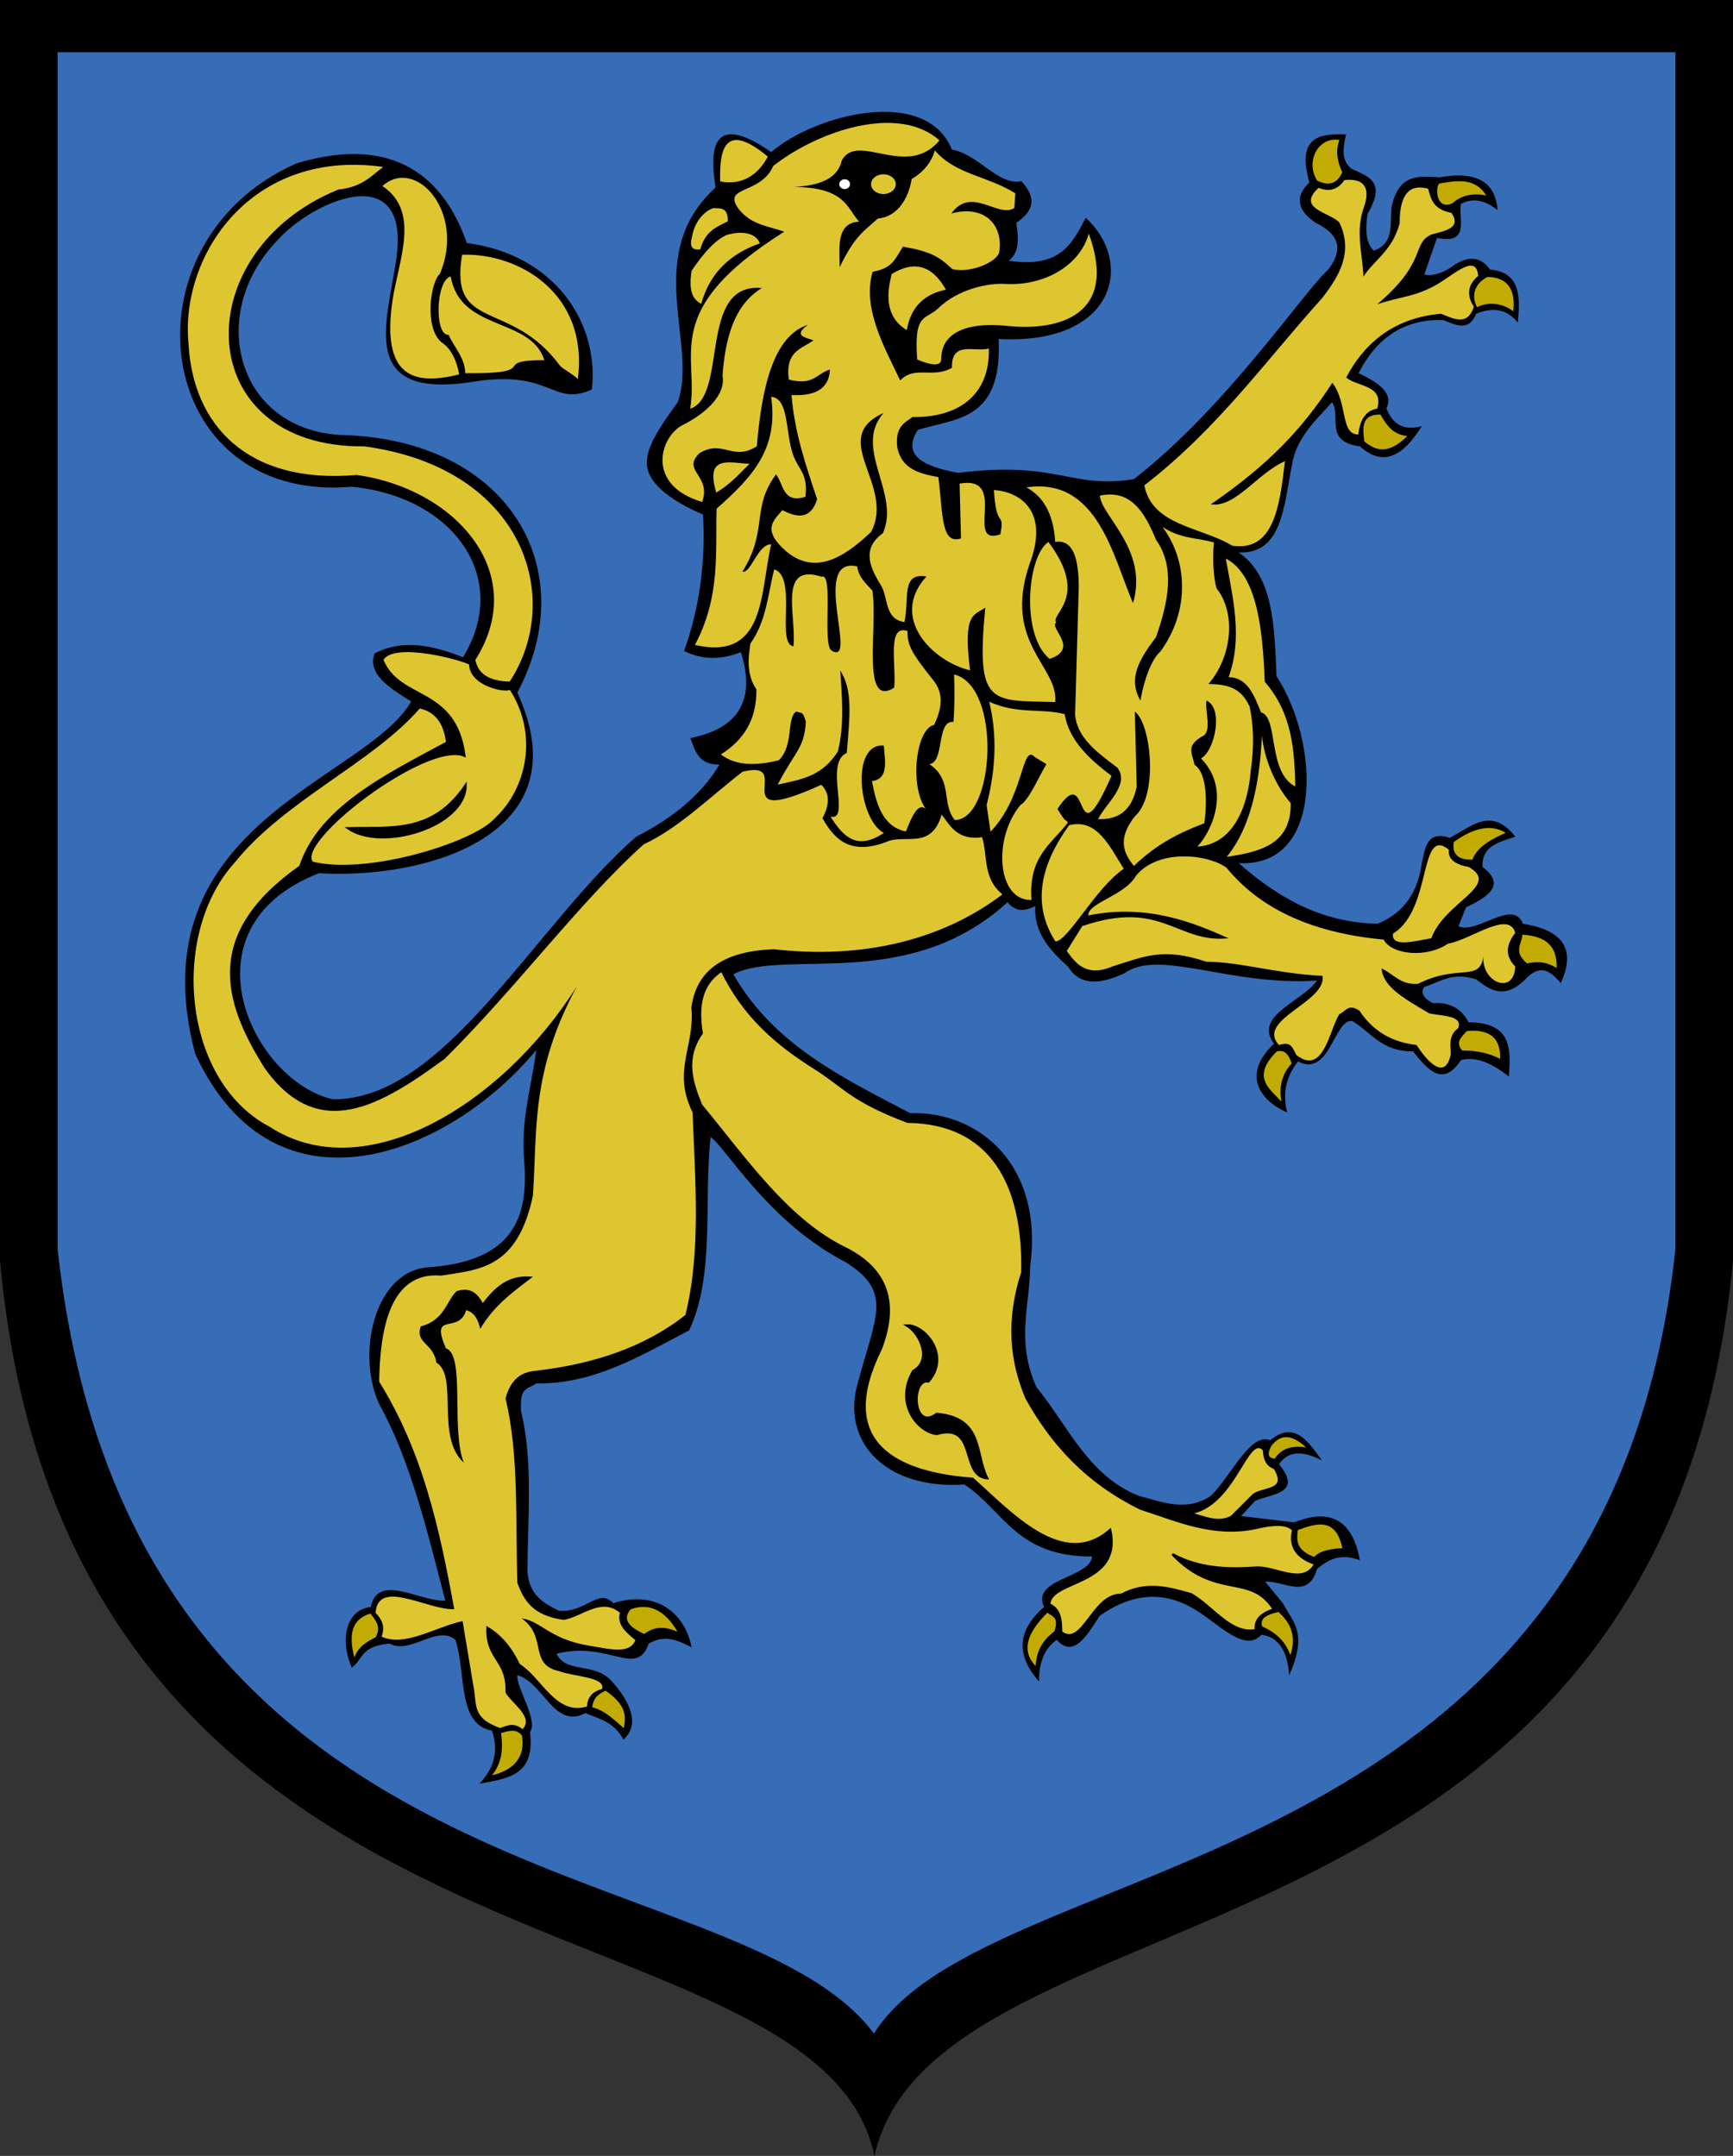 <?xml version="1.0" encoding="UTF-8" standalone="no"?>
<!-- Created with Inkscape (http://www.inkscape.org/) -->
<svg
   xmlns:dc="http://purl.org/dc/elements/1.1/"
   xmlns:cc="http://web.resource.org/cc/"
   xmlns:rdf="http://www.w3.org/1999/02/22-rdf-syntax-ns#"
   xmlns:svg="http://www.w3.org/2000/svg"
   xmlns="http://www.w3.org/2000/svg"
   xmlns:xlink="http://www.w3.org/1999/xlink"
   xmlns:sodipodi="http://sodipodi.sourceforge.net/DTD/sodipodi-0.dtd"
   xmlns:inkscape="http://www.inkscape.org/namespaces/inkscape"
   id="svg2"
   sodipodi:version="0.32"
   inkscape:version="0.45.1"
   width="732.081"
   height="910.972"
   version="1.0"
   sodipodi:docbase="E:\WIKIPEDIA\Poczekalnia"
   sodipodi:docname="POL_gmina_Krynki_COA.svg"
   inkscape:output_extension="org.inkscape.output.svg.inkscape">
  <rect width="100%" height="100%" fill="#333333" stroke="none"/>
  <defs
     id="defs5">
    <linearGradient
       y2="252.627"
       x2="-328.686"
       y1="242.239"
       x1="-323.648"
       gradientTransform="matrix(0.194,0.981,0.981,-0.194,-461.802,566.45)"
       gradientUnits="userSpaceOnUse"
       id="linearGradient2813"
       xlink:href="#linearGradient2531"
       inkscape:collect="always" />
    <linearGradient
       y2="250.282"
       x2="-328.699"
       y1="241.786"
       x1="-324.098"
       gradientUnits="userSpaceOnUse"
       id="linearGradient2811"
       xlink:href="#linearGradient2531"
       inkscape:collect="always" />
    <linearGradient
       y2="294.535"
       x2="-576.935"
       y1="302.674"
       x1="-566.934"
       gradientTransform="matrix(-0.764,-0.645,0.645,-0.764,-884.708,109.284)"
       gradientUnits="userSpaceOnUse"
       id="linearGradient2809"
       xlink:href="#linearGradient2486"
       inkscape:collect="always" />
    <radialGradient
       r="29.072"
       fy="210.226"
       fx="-706.762"
       cy="210.226"
       cx="-706.762"
       gradientTransform="matrix(1.694,1.49278e-3,-0.175,2.846,529.307,-387.161)"
       gradientUnits="userSpaceOnUse"
       id="radialGradient2807"
       xlink:href="#linearGradient2486"
       inkscape:collect="always" />
    <linearGradient
       y2="252.627"
       x2="-328.686"
       y1="242.239"
       x1="-323.648"
       gradientTransform="matrix(0.194,0.981,0.981,-0.194,-461.802,566.45)"
       gradientUnits="userSpaceOnUse"
       id="linearGradient2805"
       xlink:href="#linearGradient2531"
       inkscape:collect="always" />
    <linearGradient
       y2="250.282"
       x2="-328.699"
       y1="241.786"
       x1="-324.098"
       gradientUnits="userSpaceOnUse"
       id="linearGradient2803"
       xlink:href="#linearGradient2531"
       inkscape:collect="always" />
    <linearGradient
       y2="294.535"
       x2="-576.935"
       y1="302.674"
       x1="-566.934"
       gradientTransform="matrix(-0.764,-0.645,0.645,-0.764,-884.708,109.284)"
       gradientUnits="userSpaceOnUse"
       id="linearGradient2801"
       xlink:href="#linearGradient2486"
       inkscape:collect="always" />
    <radialGradient
       r="29.072"
       fy="210.226"
       fx="-706.762"
       cy="210.226"
       cx="-706.762"
       gradientTransform="matrix(1.694,1.49278e-3,-0.175,2.846,529.307,-387.161)"
       gradientUnits="userSpaceOnUse"
       id="radialGradient2799"
       xlink:href="#linearGradient2486"
       inkscape:collect="always" />
    <linearGradient
       y2="252.627"
       x2="-328.686"
       y1="242.239"
       x1="-323.648"
       gradientTransform="matrix(0.194,0.981,0.981,-0.194,-461.802,566.45)"
       gradientUnits="userSpaceOnUse"
       id="linearGradient2797"
       xlink:href="#linearGradient2531"
       inkscape:collect="always" />
    <linearGradient
       y2="250.282"
       x2="-328.699"
       y1="241.786"
       x1="-324.098"
       gradientUnits="userSpaceOnUse"
       id="linearGradient2795"
       xlink:href="#linearGradient2531"
       inkscape:collect="always" />
    <linearGradient
       y2="294.535"
       x2="-576.935"
       y1="302.674"
       x1="-566.934"
       gradientTransform="matrix(-0.764,-0.645,0.645,-0.764,-884.708,109.284)"
       gradientUnits="userSpaceOnUse"
       id="linearGradient2793"
       xlink:href="#linearGradient2486"
       inkscape:collect="always" />
    <radialGradient
       r="29.072"
       fy="210.226"
       fx="-706.762"
       cy="210.226"
       cx="-706.762"
       gradientTransform="matrix(1.694,1.49278e-3,-0.175,2.846,529.307,-387.161)"
       gradientUnits="userSpaceOnUse"
       id="radialGradient2791"
       xlink:href="#linearGradient2486"
       inkscape:collect="always" />
    <linearGradient
       y2="252.627"
       x2="-328.686"
       y1="242.239"
       x1="-323.648"
       gradientTransform="matrix(0.194,0.981,0.981,-0.194,-461.802,566.45)"
       gradientUnits="userSpaceOnUse"
       id="linearGradient2715"
       xlink:href="#linearGradient2531"
       inkscape:collect="always" />
    <linearGradient
       y2="250.282"
       x2="-328.699"
       y1="241.786"
       x1="-324.098"
       gradientUnits="userSpaceOnUse"
       id="linearGradient2713"
       xlink:href="#linearGradient2531"
       inkscape:collect="always" />
    <linearGradient
       y2="294.535"
       x2="-576.935"
       y1="302.674"
       x1="-566.934"
       gradientTransform="matrix(-0.764,-0.645,0.645,-0.764,-884.708,109.284)"
       gradientUnits="userSpaceOnUse"
       id="linearGradient2711"
       xlink:href="#linearGradient2486"
       inkscape:collect="always" />
    <radialGradient
       r="29.072"
       fy="210.226"
       fx="-706.762"
       cy="210.226"
       cx="-706.762"
       gradientTransform="matrix(1.694,1.49278e-3,-0.175,2.846,529.307,-387.161)"
       gradientUnits="userSpaceOnUse"
       id="radialGradient2709"
       xlink:href="#linearGradient2486"
       inkscape:collect="always" />
    <linearGradient
       y2="252.627"
       x2="-328.686"
       y1="242.239"
       x1="-323.648"
       gradientTransform="matrix(0.194,0.981,0.981,-0.194,-461.802,566.45)"
       gradientUnits="userSpaceOnUse"
       id="linearGradient2659"
       xlink:href="#linearGradient2531"
       inkscape:collect="always" />
    <linearGradient
       y2="250.282"
       x2="-328.699"
       y1="241.786"
       x1="-324.098"
       gradientUnits="userSpaceOnUse"
       id="linearGradient2657"
       xlink:href="#linearGradient2531"
       inkscape:collect="always" />
    <linearGradient
       y2="294.535"
       x2="-576.935"
       y1="302.674"
       x1="-566.934"
       gradientTransform="matrix(-0.764,-0.645,0.645,-0.764,-884.708,109.284)"
       gradientUnits="userSpaceOnUse"
       id="linearGradient2655"
       xlink:href="#linearGradient2486"
       inkscape:collect="always" />
    <radialGradient
       r="29.072"
       fy="210.226"
       fx="-706.762"
       cy="210.226"
       cx="-706.762"
       gradientTransform="matrix(1.694,1.49278e-3,-0.175,2.846,529.307,-387.161)"
       gradientUnits="userSpaceOnUse"
       id="radialGradient2653"
       xlink:href="#linearGradient2486"
       inkscape:collect="always" />
    <radialGradient
       gradientUnits="userSpaceOnUse"
       gradientTransform="matrix(1.694,1.49278e-3,-0.175,2.846,529.307,-387.161)"
       r="29.072"
       fy="210.226"
       fx="-706.762"
       cy="210.226"
       cx="-706.762"
       id="radialGradient2601"
       xlink:href="#linearGradient2486"
       inkscape:collect="always" />
    <linearGradient
       y2="252.627"
       x2="-328.686"
       y1="242.239"
       x1="-323.648"
       gradientTransform="matrix(0.194,0.981,0.981,-0.194,-461.802,566.45)"
       gradientUnits="userSpaceOnUse"
       id="linearGradient2566"
       xlink:href="#linearGradient2531"
       inkscape:collect="always" />
    <linearGradient
       y2="250.282"
       x2="-328.699"
       y1="241.786"
       x1="-324.098"
       gradientUnits="userSpaceOnUse"
       id="linearGradient2564"
       xlink:href="#linearGradient2531"
       inkscape:collect="always" />
    <linearGradient
       y2="294.535"
       x2="-576.935"
       y1="302.674"
       x1="-566.934"
       gradientTransform="matrix(-0.764,-0.645,0.645,-0.764,-884.708,109.284)"
       gradientUnits="userSpaceOnUse"
       id="linearGradient2562"
       xlink:href="#linearGradient2486"
       inkscape:collect="always" />
    <linearGradient
       id="linearGradient2486">
      <stop
         id="stop2488"
         offset="0"
         style="stop-color:#faff00;stop-opacity:1;" />
      <stop
         style="stop-color:#7d7323;stop-opacity:0.992;"
         offset="0.846"
         id="stop2603" />
      <stop
         style="stop-color:#000000;stop-opacity:0.984;"
         offset="1"
         id="stop2494" />
    </linearGradient>
    <linearGradient
       id="linearGradient2531">
      <stop
         id="stop2533"
         offset="0"
         style="stop-color:#fae646;stop-opacity:1;" />
      <stop
         style="stop-color:#643228;stop-opacity:1;"
         offset="0.885"
         id="stop2539" />
      <stop
         id="stop2535"
         offset="1"
         style="stop-color:#fae646;stop-opacity:1;" />
    </linearGradient>
    <radialGradient
       inkscape:collect="always"
       xlink:href="#linearGradient2486"
       id="radialGradient2981"
       gradientUnits="userSpaceOnUse"
       gradientTransform="matrix(1.694,1.49278e-3,-0.175,2.846,529.307,-387.161)"
       cx="-706.762"
       cy="210.226"
       fx="-706.762"
       fy="210.226"
       r="29.072" />
    <linearGradient
       inkscape:collect="always"
       xlink:href="#linearGradient2486"
       id="linearGradient2983"
       gradientUnits="userSpaceOnUse"
       gradientTransform="matrix(-0.764,-0.645,0.645,-0.764,-884.708,109.284)"
       x1="-566.934"
       y1="302.674"
       x2="-576.935"
       y2="294.535" />
    <linearGradient
       inkscape:collect="always"
       xlink:href="#linearGradient2531"
       id="linearGradient2985"
       gradientUnits="userSpaceOnUse"
       x1="-324.098"
       y1="241.786"
       x2="-328.699"
       y2="250.282" />
    <linearGradient
       inkscape:collect="always"
       xlink:href="#linearGradient2531"
       id="linearGradient2987"
       gradientUnits="userSpaceOnUse"
       gradientTransform="matrix(0.194,0.981,0.981,-0.194,-461.802,566.45)"
       x1="-323.648"
       y1="242.239"
       x2="-328.686"
       y2="252.627" />
    <radialGradient
       inkscape:collect="always"
       xlink:href="#linearGradient2486"
       id="radialGradient3018"
       gradientUnits="userSpaceOnUse"
       gradientTransform="matrix(1.694,1.49278e-3,-0.175,2.846,529.307,-387.161)"
       cx="-706.762"
       cy="210.226"
       fx="-706.762"
       fy="210.226"
       r="29.072" />
    <linearGradient
       inkscape:collect="always"
       xlink:href="#linearGradient2486"
       id="linearGradient3020"
       gradientUnits="userSpaceOnUse"
       gradientTransform="matrix(-0.764,-0.645,0.645,-0.764,-884.708,109.284)"
       x1="-566.934"
       y1="302.674"
       x2="-576.935"
       y2="294.535" />
    <linearGradient
       inkscape:collect="always"
       xlink:href="#linearGradient2531"
       id="linearGradient3022"
       gradientUnits="userSpaceOnUse"
       x1="-324.098"
       y1="241.786"
       x2="-328.699"
       y2="250.282" />
    <linearGradient
       inkscape:collect="always"
       xlink:href="#linearGradient2531"
       id="linearGradient3024"
       gradientUnits="userSpaceOnUse"
       gradientTransform="matrix(0.194,0.981,0.981,-0.194,-461.802,566.45)"
       x1="-323.648"
       y1="242.239"
       x2="-328.686"
       y2="252.627" />
    <radialGradient
       inkscape:collect="always"
       xlink:href="#linearGradient2486"
       id="radialGradient3055"
       gradientUnits="userSpaceOnUse"
       gradientTransform="matrix(1.694,1.49278e-3,-0.175,2.846,529.307,-387.161)"
       cx="-706.762"
       cy="210.226"
       fx="-706.762"
       fy="210.226"
       r="29.072" />
    <linearGradient
       inkscape:collect="always"
       xlink:href="#linearGradient2486"
       id="linearGradient3057"
       gradientUnits="userSpaceOnUse"
       gradientTransform="matrix(-0.764,-0.645,0.645,-0.764,-884.708,109.284)"
       x1="-566.934"
       y1="302.674"
       x2="-576.935"
       y2="294.535" />
    <linearGradient
       inkscape:collect="always"
       xlink:href="#linearGradient2531"
       id="linearGradient3059"
       gradientUnits="userSpaceOnUse"
       x1="-324.098"
       y1="241.786"
       x2="-328.699"
       y2="250.282" />
    <linearGradient
       inkscape:collect="always"
       xlink:href="#linearGradient2531"
       id="linearGradient3061"
       gradientUnits="userSpaceOnUse"
       gradientTransform="matrix(0.194,0.981,0.981,-0.194,-461.802,566.45)"
       x1="-323.648"
       y1="242.239"
       x2="-328.686"
       y2="252.627" />
    <radialGradient
       inkscape:collect="always"
       xlink:href="#linearGradient2486"
       id="radialGradient3090"
       gradientUnits="userSpaceOnUse"
       gradientTransform="matrix(1.694,1.49278e-3,-0.175,2.846,529.307,-387.161)"
       cx="-706.762"
       cy="210.226"
       fx="-706.762"
       fy="210.226"
       r="29.072" />
    <linearGradient
       inkscape:collect="always"
       xlink:href="#linearGradient2486"
       id="linearGradient3092"
       gradientUnits="userSpaceOnUse"
       gradientTransform="matrix(-0.764,-0.645,0.645,-0.764,-884.708,109.284)"
       x1="-566.934"
       y1="302.674"
       x2="-576.935"
       y2="294.535" />
    <linearGradient
       inkscape:collect="always"
       xlink:href="#linearGradient2531"
       id="linearGradient3094"
       gradientUnits="userSpaceOnUse"
       x1="-324.098"
       y1="241.786"
       x2="-328.699"
       y2="250.282" />
    <linearGradient
       inkscape:collect="always"
       xlink:href="#linearGradient2531"
       id="linearGradient3096"
       gradientUnits="userSpaceOnUse"
       gradientTransform="matrix(0.194,0.981,0.981,-0.194,-461.802,566.45)"
       x1="-323.648"
       y1="242.239"
       x2="-328.686"
       y2="252.627" />
    <radialGradient
       inkscape:collect="always"
       xlink:href="#linearGradient2486"
       id="radialGradient3121"
       gradientUnits="userSpaceOnUse"
       gradientTransform="matrix(1.694,1.49278e-3,-0.175,2.846,529.307,-387.161)"
       cx="-706.762"
       cy="210.226"
       fx="-706.762"
       fy="210.226"
       r="29.072" />
    <linearGradient
       inkscape:collect="always"
       xlink:href="#linearGradient2486"
       id="linearGradient3133"
       gradientUnits="userSpaceOnUse"
       gradientTransform="matrix(-0.764,-0.645,0.645,-0.764,-884.708,109.284)"
       x1="-566.934"
       y1="302.674"
       x2="-576.935"
       y2="294.535" />
    <linearGradient
       inkscape:collect="always"
       xlink:href="#linearGradient2531"
       id="linearGradient3135"
       gradientUnits="userSpaceOnUse"
       x1="-324.098"
       y1="241.786"
       x2="-328.699"
       y2="250.282" />
    <linearGradient
       inkscape:collect="always"
       xlink:href="#linearGradient2531"
       id="linearGradient3137"
       gradientUnits="userSpaceOnUse"
       gradientTransform="matrix(0.194,0.981,0.981,-0.194,-461.802,566.45)"
       x1="-323.648"
       y1="242.239"
       x2="-328.686"
       y2="252.627" />
    <linearGradient
       inkscape:collect="always"
       xlink:href="#linearGradient2486"
       id="linearGradient3200"
       gradientUnits="userSpaceOnUse"
       gradientTransform="matrix(-0.764,-0.645,0.645,-0.764,-884.708,109.284)"
       x1="-566.934"
       y1="302.674"
       x2="-576.935"
       y2="294.535" />
    <linearGradient
       inkscape:collect="always"
       xlink:href="#linearGradient2531"
       id="linearGradient3202"
       gradientUnits="userSpaceOnUse"
       x1="-324.098"
       y1="241.786"
       x2="-328.699"
       y2="250.282" />
    <linearGradient
       inkscape:collect="always"
       xlink:href="#linearGradient2531"
       id="linearGradient3204"
       gradientUnits="userSpaceOnUse"
       gradientTransform="matrix(0.194,0.981,0.981,-0.194,-461.802,566.45)"
       x1="-323.648"
       y1="242.239"
       x2="-328.686"
       y2="252.627" />
    <linearGradient
       inkscape:collect="always"
       xlink:href="#linearGradient2486"
       id="linearGradient3260"
       gradientUnits="userSpaceOnUse"
       gradientTransform="matrix(-0.764,-0.645,0.645,-0.764,-884.708,109.284)"
       x1="-566.934"
       y1="302.674"
       x2="-576.935"
       y2="294.535" />
    <linearGradient
       inkscape:collect="always"
       xlink:href="#linearGradient2531"
       id="linearGradient3262"
       gradientUnits="userSpaceOnUse"
       x1="-324.098"
       y1="241.786"
       x2="-328.699"
       y2="250.282" />
    <linearGradient
       inkscape:collect="always"
       xlink:href="#linearGradient2531"
       id="linearGradient3264"
       gradientUnits="userSpaceOnUse"
       gradientTransform="matrix(0.194,0.981,0.981,-0.194,-461.802,566.45)"
       x1="-323.648"
       y1="242.239"
       x2="-328.686"
       y2="252.627" />
    <linearGradient
       inkscape:collect="always"
       xlink:href="#linearGradient2486"
       id="linearGradient3320"
       gradientUnits="userSpaceOnUse"
       gradientTransform="matrix(-0.764,-0.645,0.645,-0.764,-884.708,109.284)"
       x1="-566.934"
       y1="302.674"
       x2="-576.935"
       y2="294.535" />
    <linearGradient
       inkscape:collect="always"
       xlink:href="#linearGradient2531"
       id="linearGradient3322"
       gradientUnits="userSpaceOnUse"
       x1="-324.098"
       y1="241.786"
       x2="-328.699"
       y2="250.282" />
    <linearGradient
       inkscape:collect="always"
       xlink:href="#linearGradient2531"
       id="linearGradient3324"
       gradientUnits="userSpaceOnUse"
       gradientTransform="matrix(0.194,0.981,0.981,-0.194,-461.802,566.45)"
       x1="-323.648"
       y1="242.239"
       x2="-328.686"
       y2="252.627" />
    <linearGradient
       inkscape:collect="always"
       xlink:href="#linearGradient2486"
       id="linearGradient3410"
       gradientUnits="userSpaceOnUse"
       gradientTransform="matrix(-0.764,-0.645,0.645,-0.764,-884.708,109.284)"
       x1="-566.934"
       y1="302.674"
       x2="-576.935"
       y2="294.535" />
    <linearGradient
       inkscape:collect="always"
       xlink:href="#linearGradient2531"
       id="linearGradient3412"
       gradientUnits="userSpaceOnUse"
       x1="-324.098"
       y1="241.786"
       x2="-328.699"
       y2="250.282" />
    <linearGradient
       inkscape:collect="always"
       xlink:href="#linearGradient2531"
       id="linearGradient3414"
       gradientUnits="userSpaceOnUse"
       gradientTransform="matrix(0.194,0.981,0.981,-0.194,-461.802,566.45)"
       x1="-323.648"
       y1="242.239"
       x2="-328.686"
       y2="252.627" />
    <linearGradient
       inkscape:collect="always"
       xlink:href="#linearGradient2486"
       id="linearGradient3416"
       gradientUnits="userSpaceOnUse"
       gradientTransform="matrix(-0.764,-0.645,0.645,-0.764,-884.708,109.284)"
       x1="-566.934"
       y1="302.674"
       x2="-576.935"
       y2="294.535" />
    <linearGradient
       inkscape:collect="always"
       xlink:href="#linearGradient2531"
       id="linearGradient3418"
       gradientUnits="userSpaceOnUse"
       x1="-324.098"
       y1="241.786"
       x2="-328.699"
       y2="250.282" />
    <linearGradient
       inkscape:collect="always"
       xlink:href="#linearGradient2531"
       id="linearGradient3420"
       gradientUnits="userSpaceOnUse"
       gradientTransform="matrix(0.194,0.981,0.981,-0.194,-461.802,566.45)"
       x1="-323.648"
       y1="242.239"
       x2="-328.686"
       y2="252.627" />
    <linearGradient
       inkscape:collect="always"
       xlink:href="#linearGradient2486"
       id="linearGradient3422"
       gradientUnits="userSpaceOnUse"
       gradientTransform="matrix(-0.764,-0.645,0.645,-0.764,-884.708,109.284)"
       x1="-566.934"
       y1="302.674"
       x2="-576.935"
       y2="294.535" />
    <linearGradient
       inkscape:collect="always"
       xlink:href="#linearGradient2531"
       id="linearGradient3424"
       gradientUnits="userSpaceOnUse"
       x1="-324.098"
       y1="241.786"
       x2="-328.699"
       y2="250.282" />
    <linearGradient
       inkscape:collect="always"
       xlink:href="#linearGradient2531"
       id="linearGradient3426"
       gradientUnits="userSpaceOnUse"
       gradientTransform="matrix(0.194,0.981,0.981,-0.194,-461.802,566.45)"
       x1="-323.648"
       y1="242.239"
       x2="-328.686"
       y2="252.627" />
    <linearGradient
       inkscape:collect="always"
       xlink:href="#linearGradient2486"
       id="linearGradient3674"
       gradientUnits="userSpaceOnUse"
       gradientTransform="matrix(-0.764,-0.645,0.645,-0.764,-884.708,109.284)"
       x1="-566.934"
       y1="302.674"
       x2="-576.935"
       y2="294.535" />
    <linearGradient
       inkscape:collect="always"
       xlink:href="#linearGradient2531"
       id="linearGradient3676"
       gradientUnits="userSpaceOnUse"
       x1="-324.098"
       y1="241.786"
       x2="-328.699"
       y2="250.282" />
    <linearGradient
       inkscape:collect="always"
       xlink:href="#linearGradient2531"
       id="linearGradient3678"
       gradientUnits="userSpaceOnUse"
       gradientTransform="matrix(0.194,0.981,0.981,-0.194,-461.802,566.45)"
       x1="-323.648"
       y1="242.239"
       x2="-328.686"
       y2="252.627" />
    <linearGradient
       inkscape:collect="always"
       xlink:href="#linearGradient2486"
       id="linearGradient3680"
       gradientUnits="userSpaceOnUse"
       gradientTransform="matrix(-0.764,-0.645,0.645,-0.764,-884.708,109.284)"
       x1="-566.934"
       y1="302.674"
       x2="-576.935"
       y2="294.535" />
    <linearGradient
       inkscape:collect="always"
       xlink:href="#linearGradient2531"
       id="linearGradient3682"
       gradientUnits="userSpaceOnUse"
       x1="-324.098"
       y1="241.786"
       x2="-328.699"
       y2="250.282" />
    <linearGradient
       inkscape:collect="always"
       xlink:href="#linearGradient2531"
       id="linearGradient3684"
       gradientUnits="userSpaceOnUse"
       gradientTransform="matrix(0.194,0.981,0.981,-0.194,-461.802,566.45)"
       x1="-323.648"
       y1="242.239"
       x2="-328.686"
       y2="252.627" />
    <linearGradient
       inkscape:collect="always"
       xlink:href="#linearGradient2486"
       id="linearGradient3686"
       gradientUnits="userSpaceOnUse"
       gradientTransform="matrix(-0.764,-0.645,0.645,-0.764,-884.708,109.284)"
       x1="-566.934"
       y1="302.674"
       x2="-576.935"
       y2="294.535" />
    <linearGradient
       inkscape:collect="always"
       xlink:href="#linearGradient2531"
       id="linearGradient3688"
       gradientUnits="userSpaceOnUse"
       x1="-324.098"
       y1="241.786"
       x2="-328.699"
       y2="250.282" />
    <linearGradient
       inkscape:collect="always"
       xlink:href="#linearGradient2531"
       id="linearGradient3690"
       gradientUnits="userSpaceOnUse"
       gradientTransform="matrix(0.194,0.981,0.981,-0.194,-461.802,566.45)"
       x1="-323.648"
       y1="242.239"
       x2="-328.686"
       y2="252.627" />
    <linearGradient
       inkscape:collect="always"
       xlink:href="#linearGradient2486"
       id="linearGradient3793"
       gradientUnits="userSpaceOnUse"
       gradientTransform="matrix(-0.764,-0.645,0.645,-0.764,-884.708,109.284)"
       x1="-566.934"
       y1="302.674"
       x2="-576.935"
       y2="294.535" />
    <linearGradient
       inkscape:collect="always"
       xlink:href="#linearGradient2531"
       id="linearGradient3795"
       gradientUnits="userSpaceOnUse"
       x1="-324.098"
       y1="241.786"
       x2="-328.699"
       y2="250.282" />
    <linearGradient
       inkscape:collect="always"
       xlink:href="#linearGradient2531"
       id="linearGradient3797"
       gradientUnits="userSpaceOnUse"
       gradientTransform="matrix(0.194,0.981,0.981,-0.194,-461.802,566.45)"
       x1="-323.648"
       y1="242.239"
       x2="-328.686"
       y2="252.627" />
    <linearGradient
       inkscape:collect="always"
       xlink:href="#linearGradient2486"
       id="linearGradient3799"
       gradientUnits="userSpaceOnUse"
       gradientTransform="matrix(-0.764,-0.645,0.645,-0.764,-884.708,109.284)"
       x1="-566.934"
       y1="302.674"
       x2="-576.935"
       y2="294.535" />
    <linearGradient
       inkscape:collect="always"
       xlink:href="#linearGradient2531"
       id="linearGradient3801"
       gradientUnits="userSpaceOnUse"
       x1="-324.098"
       y1="241.786"
       x2="-328.699"
       y2="250.282" />
    <linearGradient
       inkscape:collect="always"
       xlink:href="#linearGradient2531"
       id="linearGradient3803"
       gradientUnits="userSpaceOnUse"
       gradientTransform="matrix(0.194,0.981,0.981,-0.194,-461.802,566.45)"
       x1="-323.648"
       y1="242.239"
       x2="-328.686"
       y2="252.627" />
    <linearGradient
       inkscape:collect="always"
       xlink:href="#linearGradient2486"
       id="linearGradient3805"
       gradientUnits="userSpaceOnUse"
       gradientTransform="matrix(-0.764,-0.645,0.645,-0.764,-884.708,109.284)"
       x1="-566.934"
       y1="302.674"
       x2="-576.935"
       y2="294.535" />
    <linearGradient
       inkscape:collect="always"
       xlink:href="#linearGradient2531"
       id="linearGradient3807"
       gradientUnits="userSpaceOnUse"
       x1="-324.098"
       y1="241.786"
       x2="-328.699"
       y2="250.282" />
    <linearGradient
       inkscape:collect="always"
       xlink:href="#linearGradient2531"
       id="linearGradient3809"
       gradientUnits="userSpaceOnUse"
       gradientTransform="matrix(0.194,0.981,0.981,-0.194,-461.802,566.45)"
       x1="-323.648"
       y1="242.239"
       x2="-328.686"
       y2="252.627" />
  </defs>
  <sodipodi:namedview
     inkscape:window-height="686"
     inkscape:window-width="836"
     inkscape:pageshadow="2"
     inkscape:pageopacity="0.0"
     guidetolerance="10.0"
     gridtolerance="10.0"
     objecttolerance="10.0"
     borderopacity="1.0"
     bordercolor="#666666"
     pagecolor="#ffffff"
     id="base"
     inkscape:zoom="0.5240926"
     inkscape:cx="369.05892"
     inkscape:cy="454.05431"
     inkscape:window-x="88"
     inkscape:window-y="48"
     inkscape:current-layer="svg2" />
  <g
     id="g6243"
     transform="translate(-108.612,308.247)">
    <g
       style="stroke:none"
       transform="translate(98.367,-314.154)"
       inkscape:label="Warstwa 1"
       id="layer1">
      <path
         style="fill:#000000;fill-opacity:1;fill-rule:nonzero;stroke:none;stroke-width:3.543;stroke-linecap:round;stroke-linejoin:round;stroke-miterlimit:4;stroke-dasharray:none;stroke-dashoffset:0;stroke-opacity:1"
         d="M 10.245,5.907 L 742.326,5.907 L 742.326,538.593 C 712.834,846.683 406.066,799.765 379.644,916.879 C 355.618,802.519 39.271,854.666 10.245,538.593 L 10.245,5.907 z "
         id="path3349"
         sodipodi:nodetypes="cccccc" />
      <path
         sodipodi:nodetypes="cccccc"
         id="path2538"
         d="M 34.573,27.98 L 717.998,27.98 L 717.998,533.661 C 689.229,803.959 428.825,786.752 379.421,865.16 C 321.121,786.849 65.381,815.121 34.573,533.661 L 34.573,27.98 z "
         style="fill:#376cb7;fill-opacity:1;fill-rule:nonzero;stroke:none;stroke-width:3.308;stroke-linecap:round;stroke-linejoin:round;stroke-miterlimit:4;stroke-dasharray:none;stroke-dashoffset:0;stroke-opacity:1" />
    </g>
    <g
       transform="translate(771.669,0)"
       id="g5249">
      <path
         style="fill:#000000;fill-rule:evenodd;stroke:none;stroke-width:1px;stroke-linecap:butt;stroke-linejoin:miter;stroke-opacity:1"
         d="M -337.262,-243.985 C -318.463,-260.064 -271.853,-271.97 -260.951,-245.053 C -249.566,-243.042 -241.384,-229.653 -231.601,-231.712 C -226.244,-225.842 -224.923,-219.971 -233.735,-214.101 C -232.861,-207.794 -232.233,-201.61 -236.937,-198.092 C -214.778,-194.717 -209.952,-205.785 -204.385,-216.236 C -183.584,-197.07 -192.114,-162.377 -241.206,-165.006 C -239.571,-130.167 -259.389,-131.632 -275.359,-126.584 C -282.327,-115.472 -272.485,-111.084 -258.283,-108.44 C -216.257,-113.73 -210.954,-101.52 -184.106,-105.772 C -144.998,-136.034 -111.825,-185.692 -101.926,-194.357 C -96.637,-201.527 -95.576,-208.345 -107.262,-214.101 C -115.61,-219.794 -115.806,-225.486 -109.93,-231.178 C -115.4,-250.337 -105.805,-251.921 -94.455,-251.456 C -95.556,-246.2 -96.764,-240.918 -92.32,-237.048 C -85.742,-233.747 -76.931,-232.069 -85.383,-217.837 C -86.428,-210.744 -85.931,-205.193 -82.714,-202.361 C -74.012,-205.303 -75.943,-213.562 -75.243,-220.505 C -72.285,-235.227 -63.441,-233.764 -54.965,-233.313 C -38.47,-236.245 -31.272,-230.724 -30.418,-219.438 C -36.352,-224.206 -41.379,-224.441 -45.893,-222.106 C -47.123,-215.798 -41.801,-204.904 -56.032,-207.698 L -61.369,-192.222 C -57.811,-191.528 -54.254,-192.746 -50.696,-194.89 C -43.605,-200.308 -37.865,-200.323 -33.619,-194.357 C -20.71,-193.183 -20.812,-182.901 -21.879,-171.944 C -26.318,-177.484 -32.205,-178.677 -39.489,-175.679 C -42.267,-168.324 -47.807,-170.638 -53.364,-173.011 C -69.629,-173.509 -81.391,-165.752 -89.118,-150.598 C -81.097,-146.644 -74.19,-142.412 -77.378,-135.656 C -74.066,-127.325 -68.574,-126.625 -62.436,-128.185 C -69.93,-116.176 -78.256,-110.397 -88.585,-119.647 C -103.76,-121.649 -96.425,-132.093 -100.325,-138.324 C -107.461,-130.336 -115.693,-123.169 -117.401,-111.109 C -120.806,-94.207 -121.447,-74.04 -139.814,-74.821 C -125.095,-64.895 -124.681,-43.525 -123.805,-22.524 C -105.474,5.773 -103.887,58.419 -139.814,56.455 C -123.265,71.029 -104.745,81.661 -81.114,82.07 C -69.539,77.352 -64.061,68.28 -62.436,56.455 C -60.969,50.044 -60.4,42.584 -50.696,45.782 C -41.776,41.311 -33.212,32.222 -22.947,45.249 C -29.455,47.634 -37.126,48.857 -36.821,58.056 C -26.98,65.484 -33.913,70.516 -43.759,75.132 L -46.96,83.137 C -39.349,86.734 -23.844,71.238 -19.745,82.07 C -4.03,84.592 3.282,91.841 -3.735,107.151 C -7.906,102.35 -12.247,98.314 -19.211,106.084 C -27.791,114.096 -33.699,110.087 -39.489,105.55 C -50.026,102.293 -54.741,106.797 -61.369,108.752 C -63.012,111.064 -62.038,113.377 -57.633,115.689 C -51.736,114.998 -45.813,117.446 -42.691,123.694 C -23.938,123.879 -24.959,135.364 -25.615,146.64 C -32.374,141.413 -39.134,137.862 -45.893,139.703 C -53.568,151.268 -59.89,143.902 -66.172,135.968 C -79.212,136.201 -83.848,128.03 -91.786,123.16 C -99.438,122.017 -101.296,147.278 -114.733,140.237 C -119.285,146.089 -121.559,152.955 -119.321,161.825 C -130.173,157.082 -139.102,146.236 -124.872,132.766 C -133.783,120.88 -112.777,114.978 -106.728,106.084 C -143.182,108.537 -173.353,92.541 -187.842,102.882 C -200.458,108.909 -207.766,106.976 -211.856,100.214 C -219.64,93.255 -226.37,85.769 -225.73,74.599 C -229.644,76.563 -233.557,77.546 -237.471,72.998 C -279.378,111.373 -331.856,92.293 -353.271,103.415 C -335.993,133.468 -306.864,147.223 -278.561,162.116 C -249.294,161.219 -222.188,184.26 -227.865,226.687 C -228.021,243.465 -233.969,258.588 -225.197,277.916 C -211.754,294.358 -203.372,315.326 -181.972,323.81 C -171.833,326.506 -161.693,330.672 -151.554,323.81 C -143.194,315.768 -134.833,296.727 -126.473,300.329 C -116.369,291.933 -110.543,300.646 -104.594,308.868 C -112.682,304.642 -118.917,304.737 -122.738,310.468 C -112.621,322.894 -125.68,322.841 -132.877,325.944 L -138.747,332.348 L -116.334,335.016 C -100.51,328.665 -91.603,334.611 -88.585,351.025 C -97.328,347.777 -102.179,351.019 -106.728,354.761 C -110.575,368.029 -120.963,359.491 -128.608,360.097 L -121.137,369.169 C -117.334,376.718 -110.18,381.29 -118.468,399.587 C -119.175,390.046 -122.401,383.529 -130.209,382.51 C -136.691,389.765 -146.664,379.568 -155.823,373.438 C -170.824,363.017 -184.935,365.034 -198.515,374.505 C -204.114,383.27 -209.674,392.501 -216.659,384.645 C -222.001,388.477 -224.233,394.532 -224.13,402.255 C -233.392,391.76 -234.06,381.265 -221.995,370.77 C -227.676,358.679 -202.42,358.535 -201.717,349.424 C -233.516,349.66 -238.997,330.157 -255.614,319.007 C -288.821,321.32 -308.436,300.845 -300.44,275.248 C -293.054,247.586 -285.899,237.624 -305.777,225.086 C -338.685,208.17 -356.651,176.179 -362.876,172.255 C -365.844,199.499 -360.959,230.67 -371.948,253.902 C -392.304,264.487 -412.063,276.665 -436.519,276.315 C -440.325,278.975 -443.629,277.609 -442.923,288.056 C -437.784,309.584 -440.131,332.984 -440.254,355.828 C -439.464,365.913 -433.276,369.251 -426.913,372.371 C -415.509,373.318 -410.334,362.546 -403.967,369.169 C -385.727,363.345 -373.674,373.499 -370.881,387.847 C -376.456,384.948 -382.058,382.186 -389.025,386.246 C -394.07,400.903 -405.863,384.924 -427.981,390.515 C -423.85,398.941 -412.416,394.073 -405.034,401.721 C -399.329,407.867 -391.219,419.375 -399.698,426.802 C -403.999,418.927 -410.071,418.135 -415.707,415.596 C -429.023,422.627 -433.433,402.639 -444.524,399.587 C -444.984,404.967 -435.472,418.892 -439.187,423.601 C -436.74,442.369 -449.212,443.234 -460.533,445.48 C -455.265,439.754 -451.984,433.034 -455.196,423.067 C -470.066,420.317 -466.002,398.868 -470.672,384.645 C -478.51,378.121 -489.704,391.04 -498.421,386.246 C -510.822,387.271 -509.598,392.837 -514.431,396.385 C -519.636,384.617 -516.901,371.86 -506.426,370.77 C -503.415,356.16 -485.635,368.627 -474.941,368.102 C -482.562,338.901 -489.579,309.097 -502.691,285.387 C -512.688,264.583 -505.239,228.682 -481.879,227.22 C -446.521,224.635 -439.655,206.618 -441.612,182.382 C -443.061,164.436 -438.904,153.169 -436.519,135.434 C -472.457,179.054 -546.701,210.287 -580.602,137.035 C -606.252,39.882 -508.569,21.622 -489.35,-11.851 C -498.706,-17.678 -507.978,-23.523 -504.825,-32.13 C -493.204,-38.243 -480.505,-35.725 -467.47,-30.529 C -446.97,-64.015 -471.481,-98.41 -514.431,-102.57 C -599.037,-95.336 -613.246,-205.746 -537.911,-239.183 C -496.028,-251.88 -475.183,-232.515 -465.869,-205.563 C -428.891,-200.76 -409.822,-171.94 -413.039,-143.661 C -429.937,-136.139 -429.76,-152.425 -463.735,-146.863 C -511.634,-139.448 -499.754,-171.362 -495.753,-198.092 C -489.034,-242.342 -531.36,-223.203 -545.916,-206.63 C -575.857,-175.705 -563.215,-126.935 -519.233,-124.45 C -448.544,-122.896 -416.513,-68.176 -444.524,-15.587 C -416.693,44.699 -483.324,63.423 -528.305,60.724 C -587.629,83.831 -556.33,148.688 -522.435,156.246 C -475.324,156.813 -437.026,82.583 -394.32,45.296 C -378.401,37.237 -366.522,27.159 -359.141,14.831 C -368.055,14.954 -369.366,8.994 -371.415,3.624 C -350.6,-0.54 -343.847,-12.846 -350.069,-32.663 C -358.074,-29.57 -366.078,-29.184 -374.083,-33.197 C -367.201,-52.132 -364.98,-72.247 -366.078,-90.83 C -376.843,-95.429 -387.169,-101.952 -389.324,-109.421 C -391.648,-117.477 -385.076,-126.719 -376.751,-138.324 C -368.031,-162.87 -392.008,-200.562 -360.742,-229.043 C -364.641,-251.958 -357.549,-258.062 -337.262,-243.985 z "
         id="path3509"
         sodipodi:nodetypes="ccccccccccccccccccccccccccccccccccccccccccccccccccccccccccccccccccccccccccccccccccccccccccccccccccccccccccccccccccscccccccccccccccccccccccccc" />
      <path
         id="path2249"
         style="fill:#c2ac04;fill-opacity:1;fill-rule:evenodd;stroke:none;stroke-width:1px;stroke-linecap:butt;stroke-linejoin:miter;stroke-opacity:1"
         d="M -97.247,-249.108 C -99.112,-244.211 -97.912,-239.448 -96.047,-235.483 C -98.845,-228.882 -103.893,-230.576 -106.692,-231.968 C -111.668,-240.111 -106.224,-250.565 -97.247,-249.108 z M -55.203,-230.653 C -56.976,-227.838 -55.794,-219.218 -49.389,-222.438 C -45.449,-226.058 -40.119,-226.695 -35.246,-225.653 C -40.125,-233.66 -48.543,-231.756 -55.203,-230.653 z M -34.86,-191.178 C -40.92,-187.753 -41.298,-182.6 -39.111,-178.425 C -34.233,-180.962 -28.215,-180.131 -23.807,-176.724 C -22.734,-185.868 -26.243,-191.257 -34.86,-191.178 z M -79.923,-133.078 C -88.056,-133.21 -87.457,-127.52 -86.725,-121.742 C -81.888,-117.661 -76.423,-116.094 -68.587,-124.009 C -74.784,-124.613 -77.428,-128.772 -79.923,-133.078 z " />
      <path
         sodipodi:type="arc"
         style="fill:#ffffff;fill-opacity:1;fill-rule:evenodd;stroke:none;stroke-width:5.315;stroke-linecap:round;stroke-linejoin:round;stroke-miterlimit:4;stroke-dasharray:none;stroke-opacity:1"
         id="path3252"
         sodipodi:cx="-306.23816"
         sodipodi:cy="-230.42789"
         sodipodi:rx="2.2782297"
         sodipodi:ry="2.0577559"
         d="M -303.96 -230.428 A 2.278 2.058 0 1 1  -308.516,-230.428 A 2.278 2.058 0 1 1  -303.96 -230.428 z" />
      <path
         id="path3246"
         style="fill:#dec631;fill-opacity:1;fill-rule:evenodd;stroke:none;stroke-width:1px;stroke-linecap:butt;stroke-linejoin:miter;stroke-opacity:1"
         d="M -346.422,-112.276 C -354.46,-112.517 -365.423,-116.511 -360.503,-100.125 C -354.499,-103.614 -350.739,-108.065 -346.422,-112.276 z M -106.038,-228.873 C -101.392,-226.959 -97.809,-228.237 -95.106,-232.152 C -84.895,-233.229 -84.887,-226.653 -86.725,-221.221 C -90.708,-210.488 -87.455,-201.203 -87.09,-191.34 C -83.136,-197.887 -74.805,-202.238 -71.785,-213.933 C -71.825,-226.382 -67.491,-230.629 -59.76,-228.508 C -58.588,-224.204 -57.704,-219.777 -49.922,-218.305 C -45.62,-212.044 -52.226,-210.74 -58.303,-209.196 C -66.944,-205.294 -59.761,-197.902 -81.259,-179.68 C -70.881,-183.154 -65.146,-182.675 -55.388,-188.425 C -48.26,-192.819 -39.334,-201.066 -38.626,-191.705 C -43.645,-187.332 -43.17,-182.959 -40.448,-178.587 C -43.117,-170.478 -48.8,-173.419 -54.294,-175.672 C -75.174,-173.915 -87.309,-162.198 -94.378,-148.707 C -89.526,-144.706 -78.359,-145.618 -81.259,-135.588 C -85.875,-134.86 -88.547,-131.216 -89.276,-124.657 C -96.919,-124.746 -93.593,-137.584 -100.208,-146.52 C -113.011,-126.923 -127.008,-112.017 -151.587,-95.141 C -141.141,-93.557 -131.788,-108.405 -120.249,-113.361 C -122.495,-94.034 -125.029,-75.123 -142.477,-77.65 C -155.583,-85.651 -176.343,-85.985 -179.645,-103.158 C -148.543,-127.235 -128.676,-155.526 -104.581,-182.231 C -97.11,-191.839 -91.34,-201.812 -97.293,-214.297 C -101.715,-218.685 -115.511,-220.143 -106.038,-228.873 z M -338.711,-242.068 C -356.417,-256.801 -359.263,-245.885 -358.83,-231.595 C -349.635,-229.769 -342.767,-234.351 -338.711,-242.068 z M -275.599,-156.357 C -270.815,-154.238 -265.43,-152.92 -265.433,-156.582 C -265.44,-169.136 -251.918,-172.051 -237.814,-170.553 C -215.838,-168.22 -190.52,-174.904 -203.116,-209.547 C -206.552,-196.714 -221.177,-187.264 -238.508,-188.277 C -245.365,-188.677 -258.193,-186.292 -266.817,-177.892 C -271.857,-172.983 -277.115,-176.492 -275.599,-156.357 z M -263.472,-185.846 C -271.933,-184.081 -278.147,-179.322 -280.008,-168.759 C -288.269,-173.79 -289.077,-182.3 -286.347,-192.46 C -276.896,-198.291 -269.249,-196.184 -263.472,-185.846 z M -355.619,-214.698 C -360.24,-212.418 -365.099,-210.66 -367.228,-202.896 C -369.91,-202.611 -372.1,-203.001 -370.711,-208.313 C -370.001,-212.57 -367.314,-218.123 -361.811,-220.309 C -359.214,-220.122 -355.416,-221.037 -355.619,-214.698 z M -342.075,-205.411 C -354.485,-201.052 -363.198,-192.997 -366.841,-179.872 C -369.973,-181.552 -372.365,-184.467 -370.904,-193.802 C -365.486,-201.932 -360.586,-206.955 -356.2,-208.894 C -351.223,-210.521 -343.979,-210.579 -342.075,-205.411 z M -322.824,-98.335 C -321.656,-108.533 -325.84,-109.568 -328.152,-116.43 C -331.371,-125.984 -329.741,-139.958 -337.296,-140.57 C -334.232,-118.955 -344.655,-107.119 -360.334,-93.313 C -360.907,-75.611 -358.518,-56.393 -369.49,-35.719 C -339.491,-28.929 -342.061,-57.581 -337.296,-78.25 C -342.898,-78.427 -345.988,-65.616 -349.406,-66.731 C -338.453,-84.406 -345.861,-93.511 -335.229,-107.786 C -331.964,-103.668 -332.486,-95.343 -322.824,-98.335 z M -288.625,-256.312 C -304.987,-256.186 -323.82,-247.971 -336.406,-238.125 C -341.705,-225.866 -358.203,-229.842 -351.062,-220 C -345.682,-213.112 -338.41,-212.753 -331.75,-210.344 C -384.503,-177.08 -367.625,-158.505 -371.5,-135.531 C -355.263,-140.962 -368.427,-189.071 -341.25,-186.531 C -350.394,-180.902 -356.354,-170.469 -357.844,-149.531 C -356.312,-141.476 -364.856,-133.538 -374.656,-128.656 C -383.991,-124.007 -390.801,-103.429 -366.469,-96.156 C -362.319,-107.268 -375.284,-109.261 -367.625,-116.719 C -357.7,-122.838 -353.509,-113.108 -343.344,-119.688 C -341.288,-144.31 -336.435,-166.327 -321.719,-171 C -328.156,-166.411 -322.975,-165.691 -319.406,-164.438 C -324.355,-160.828 -331.423,-159.971 -329.844,-147.875 C -319.322,-145.146 -318.04,-150.491 -312.469,-152.094 C -312.788,-145 -317.251,-140.764 -328.688,-141.312 C -327.407,-125.261 -322.53,-111.339 -317.875,-97.312 C -320.402,-89.083 -325.845,-89.132 -332.531,-92.688 C -336.285,-88.324 -341.369,-84.415 -331,-75.344 C -319.041,-65.282 -307.084,-72.099 -295.125,-83.438 C -284.635,-103.04 -313.351,-122.948 -290.094,-133.594 C -290.051,-133.585 -290.011,-133.572 -289.969,-133.562 C -302.764,-118.641 -282.496,-99.744 -290.125,-82.906 C -298.83,-76.704 -295.986,-69.004 -290.969,-61.031 C -287.698,-55.833 -289.584,-46.651 -281,-45.406 C -278.804,-55.186 -282.63,-66.433 -271.69,-64.668 C -287.56,-47.216 -269.087,-28.727 -253.25,-25 C -256.469,-49.626 -251.429,-48.168 -246.838,-51.495 C -250.897,-9.47 -244.426,-12.413 -217.281,-11.594 C -215.885,-26.636 -239.406,-36.438 -228.281,-69.5 C -219.464,-92.37 -232.204,-100.458 -243.188,-101.188 C -242.185,-83.737 -238.505,-92.942 -240.474,-82.44 C -255.973,-77.243 -236.695,-107.583 -257.688,-103.906 L -257.099,-80.73 C -265.561,-78.01 -264.664,-90.714 -266.656,-106.656 C -274.426,-108.107 -282.015,-109.794 -284.031,-119.156 C -284.996,-127.935 -280.972,-129.577 -277.531,-132.062 C -258.72,-131.691 -244.793,-140.934 -245.344,-160.969 C -251.201,-159.335 -261.268,-164.429 -260.906,-152.844 C -269.036,-148.152 -276.671,-153.975 -282.781,-147.469 C -289.061,-160.84 -299.017,-177.868 -294.438,-193.406 C -285.675,-194.958 -284.918,-199.081 -281.594,-204.031 C -270.364,-202.048 -266.482,-200.02 -260.812,-194.562 C -254.209,-192.809 -243.498,-196.537 -241.094,-201.094 C -238.866,-212.15 -246.233,-222.014 -261.156,-218.062 C -252.649,-229.845 -241.434,-215.886 -234.562,-220.375 L -234.156,-226.562 C -246.055,-234.023 -259.429,-234.453 -268.125,-244.688 C -269.584,-239.826 -272.653,-235.716 -277.938,-232.594 C -279.217,-224.576 -283.759,-216.65 -292.281,-215.875 C -298.543,-210.129 -301.988,-208.511 -308.344,-195.344 C -308.539,-204.291 -309.676,-214.049 -300.125,-214.594 C -305.284,-220.125 -305.702,-229.041 -327.531,-229.25 C -317.136,-229.864 -309.203,-232.549 -307.469,-240.438 C -300.816,-252.754 -279.957,-232.321 -266.188,-248.938 C -272.174,-254.222 -280.054,-256.379 -288.625,-256.312 z M -284.646,-230.426 C -284.646,-228.121 -286.984,-226.251 -289.865,-226.251 C -292.745,-226.251 -295.083,-228.121 -295.083,-230.426 C -295.083,-232.73 -292.745,-234.601 -289.865,-234.601 C -286.984,-234.601 -284.646,-232.73 -284.646,-230.426 z M -418.978,-147.954 C -414.23,-184.545 -444.343,-201.503 -467.847,-200.596 C -473.386,-167.729 -447.43,-182.064 -426.565,-153.818 C -425.478,-152.347 -420.006,-149.661 -418.978,-147.954 z M -433.109,-156.077 C -438.924,-174.366 -468.681,-168.097 -472.64,-191.406 C -478.982,-190.05 -479.686,-166.289 -473.553,-166.759 C -471.27,-161.583 -466.776,-157.33 -466.478,-150.555 C -433.155,-150.25 -456.771,-156.044 -433.109,-156.077 z "
         sodipodi:nodetypes="cccccccccccccccccccccccccccccccsscssccccccccccccccccsccccccccccccccscccccccccccccccscccccccccccccccccccccccccccccccccssscccscccccc" />
      <path
         style="fill:#dec631;fill-opacity:1;fill-rule:evenodd;stroke:none;stroke-width:1px;stroke-linecap:butt;stroke-linejoin:miter;stroke-opacity:1"
         d="M -358.541,10.539 C -349.217,4.684 -343.346,-3.828 -343.524,-16.993 C -347.422,-22.583 -347.207,-29.349 -346.027,-36.39 C -339.36,-45.709 -338.654,-57.015 -336.015,-67.676 C -326.095,-64.521 -335.374,-36.21 -327.881,-35.139 C -326.471,-47.692 -334.666,-70.587 -315.992,-64.548 C -310.727,-66.801 -315.966,-35.05 -311.612,-33.261 C -300.379,-26.755 -320.795,-73.314 -300.974,-68.928 C -300.236,-64.206 -297.453,-61.945 -294.519,-58.686 C -292.179,-42.815 -299.378,-8.819 -285.331,-17.663 C -284.327,-27.029 -288.551,-44.674 -279.687,-41.594 C -279.841,-35.828 -278.123,-32.501 -268.941,-20.99 C -264.044,-15.081 -265.338,-8.61 -268.437,-1.975 C -276.324,-0.199 -278.843,24.207 -271.948,33.583 C -275.213,30.749 -277.812,36.556 -280.357,43.077 C -290.595,41.102 -293.077,30.372 -294.717,21.802 C -287.497,20.834 -289.205,13.372 -289.711,6.785 C -303.804,5.638 -300.452,37.986 -289.711,43.703 C -301.358,51.523 -307.071,44.84 -312.237,36.82 C -303.414,38.795 -315.123,14.126 -305.354,9.914 C -303.961,-6.479 -302.877,-16.727 -308.1,-24.929 C -307.375,-13.523 -306.298,-2.118 -309.109,9.288 C -315.731,19.568 -323.579,20.921 -334.521,23.284 C -327.157,9.036 -323.269,8.037 -322.645,-3.303 C -323.929,-8.115 -324.694,-6.7 -326.629,-7.607 C -330.965,-5.054 -327.553,6.82 -334.138,13.042 C -343.148,15.126 -351.71,15.717 -358.541,10.539 z "
         id="path2252"
         sodipodi:nodetypes="ccccccccccccccccccccccccccc" />
      <path
         style="fill:#dec631;fill-opacity:1;fill-rule:evenodd;stroke:none;stroke-width:1px;stroke-linecap:butt;stroke-linejoin:miter;stroke-opacity:1"
         d="M -260.002,-23.25 C -239.72,-18.268 -242.865,38.217 -259.727,38.25 C -265.549,31.109 -260.341,21.517 -270.435,14.639 C -263.93,13.763 -267.601,-4.01 -260.277,-3.207 C -259.723,-10.35 -259.836,-16.826 -260.002,-23.25 z "
         id="path3227"
         sodipodi:nodetypes="ccccc" />
      <path
         style="fill:#dec631;fill-opacity:1;fill-rule:evenodd;stroke:none;stroke-width:1px;stroke-linecap:butt;stroke-linejoin:miter;stroke-opacity:1"
         d="M -245.176,-11.719 C -233.094,-6.316 -223.737,-9.108 -213.328,-6.502 C -211.398,4.823 -202.708,12.607 -193.525,19.58 C -210.132,57.338 -202.228,12.076 -216.348,33.583 C -211.636,41.192 -213.694,36.694 -211.955,39.348 C -218.757,48.283 -228.697,53.556 -227.33,72.02 C -241.802,72.441 -243.807,46.135 -231.998,31.935 C -228.337,29.689 -224.676,20.803 -221.015,14.639 L -225.957,11.618 C -231.504,5.681 -230.262,28.248 -244.627,43.192 L -246.274,31.935 C -242.327,16.668 -241.802,2.085 -245.176,-11.719 z "
         id="path3229"
         sodipodi:nodetypes="cccccccccccc" />
      <path
         style="fill:#dec631;fill-opacity:1;fill-rule:evenodd;stroke:none;stroke-width:1px;stroke-linecap:butt;stroke-linejoin:miter;stroke-opacity:1"
         d="M -217.172,89.592 C -226.355,75.359 -224.917,59.071 -211.406,40.447 C -199.674,37.478 -194.46,49.176 -188.344,58.842 C -200.425,67.168 -211.753,89.181 -217.172,89.592 z "
         id="path3231"
         sodipodi:nodetypes="cccc" />
      <path
         style="fill:#dec631;fill-opacity:1;fill-rule:evenodd;stroke:none;stroke-width:1px;stroke-linecap:butt;stroke-linejoin:miter;stroke-opacity:1"
         d="M -220.192,-79.259 C -229.214,-73.143 -231.88,-39.676 -219.643,-29.839 C -206.804,-34.194 -220.008,-42.826 -216.897,-45.214 C -219.581,-48.709 -202.605,-55.867 -220.192,-79.259 z "
         id="path3233"
         sodipodi:nodetypes="cccc" />
      <path
         style="fill:#dec631;fill-opacity:1;fill-rule:evenodd;stroke:none;stroke-width:1px;stroke-linecap:butt;stroke-linejoin:miter;stroke-opacity:1"
         d="M -229.472,-102.314 C -222.488,-98.527 -218.024,-91.38 -217.298,-79.249 C -209.941,-80.458 -207.408,-72.707 -207.34,-60.38 L -208.893,-6.41 C -208.252,3.395 -199.361,9.898 -191.023,16.11 C -185.773,23.358 -195.388,30.606 -199.186,37.854 C -191.215,38.164 -185.124,34.885 -182.879,24.264 L -183.655,-7.574 C -176.725,-2.402 -173.649,27.923 -183.655,36.689 C -191.107,46.225 -188.454,52.246 -184.043,57.656 C -174.39,48.277 -164.512,43.475 -154.342,39.628 C -153.129,31.696 -152.981,18.443 -158.417,14.946 C -159.673,9.412 -161.931,6.993 -155.301,2.938 C -150.749,1.253 -154.217,-8.233 -153.369,-12.234 C -146.111,-8.973 -149.831,8.967 -155.699,12.228 C -142.882,25.319 -151.254,43.145 -157.252,49.502 C -140.831,48.384 -135.716,30.214 -134.732,17.664 C -133.073,6.219 -133.663,-2.227 -135.12,-9.516 C -138.95,-18.404 -145.693,-19.036 -152.593,-19.223 C -143.062,-30.018 -140.484,-48.613 -149.098,-59.604 C -150.568,-64.26 -150.872,-72.826 -150.266,-79.04 C -157.473,-81.124 -164.29,-80.476 -172.007,-85.618 C -161.541,-71.762 -160.108,-50.546 -172.79,-33.043 C -176.58,-29.661 -179.574,-21.733 -181.325,-12.234 C -186.555,-21.502 -182.088,-29.288 -174.725,-39.025 C -169.302,-54.413 -166.687,-68.936 -174.725,-80.182 C -179.519,-91.82 -185.374,-101.603 -198.41,-98.82 C -197.946,-90.309 -177.768,-75.953 -184.432,-53.391 C -193.061,-73.495 -199.46,-106.68 -229.472,-102.314 z "
         id="path3235"
         sodipodi:nodetypes="ccccccccccccccccccccccccccccc" />
      <path
         style="fill:#dec631;fill-opacity:1;fill-rule:evenodd;stroke:none;stroke-width:1px;stroke-linecap:butt;stroke-linejoin:miter;stroke-opacity:1"
         d="M -145.227,-72.227 C -131.865,-65.358 -129.622,-41.647 -128.786,-20.164 C -117.131,-6.756 -116.274,8.616 -115.868,24.069 C -127.769,18.018 -122.847,-5.231 -130.352,-7.246 C -133.292,-14.482 -136.038,-21.99 -144.052,-22.121 C -137.986,-38.823 -142.271,-55.525 -145.227,-72.227 z "
         id="path3237"
         sodipodi:nodetypes="cccccc" />
      <path
         style="fill:#dec631;fill-opacity:1;fill-rule:evenodd;stroke:none;stroke-width:1px;stroke-linecap:butt;stroke-linejoin:miter;stroke-opacity:1"
         d="M -129.96,2.54 C -129.097,12.446 -124.163,23.815 -117.825,31.115 C -117.536,48.64 -130.787,51.657 -144.835,53.819 C -133.623,40.09 -130.786,19.385 -129.96,2.54 z "
         id="path3239"
         sodipodi:nodetypes="cccc" />
      <path
         id="path3241"
         style="fill:#c2ac04;fill-opacity:1;fill-rule:evenodd;stroke:none;stroke-width:1px;stroke-linecap:butt;stroke-linejoin:miter;stroke-opacity:1"
         d="M -48.931,47.556 C -49.732,52.688 -47.107,55.155 -41.102,54.994 C -38.823,49.275 -32.994,46.396 -27.01,43.642 C -33.152,39.899 -40.52,41.469 -48.931,47.556 z M -19.964,86.701 C -20.016,90.589 -24.052,93.592 -18.007,98.836 C -14.125,98.021 -10.111,97.864 -5.48,100.793 C -5.126,90.481 -11.285,87.226 -19.964,86.701 z M -43.451,127.411 C -45.362,129.792 -48.515,131.817 -45.408,135.632 C -38.845,135.593 -33.655,136.927 -29.359,139.155 C -29.046,130.23 -33.933,126.505 -43.451,127.411 z M -123.697,136.023 C -120.301,135.102 -118.574,137.521 -117.434,141.112 C -121.608,145.679 -122.858,151.082 -121.74,157.161 C -127.054,151.599 -134.4,146.682 -123.697,136.023 z " />
      <path
         style="fill:#dec631;fill-opacity:1;fill-rule:evenodd;stroke:none;stroke-width:1px;stroke-linecap:butt;stroke-linejoin:miter;stroke-opacity:1"
         d="M -203.341,78.56 C -203.453,73.135 -187.856,70.205 -183.205,61.828 C -173.683,50.165 -152.576,52.753 -144.919,58.425 C -131.383,74.978 -110.233,85.821 -78.557,88.77 C -75.275,95.144 -60.488,96.739 -51.331,90.472 C -41.872,88.949 -25.63,76.121 -22.972,85.934 C -26.576,90.661 -27.656,95.387 -22.972,100.114 C -23.469,112.81 -37.877,106.579 -36.301,95.293 C -37.723,107.279 -46.762,98.683 -64.093,107.487 C -71.495,107.935 -74.194,103.434 -79.408,100.965 C -78.955,108.917 -69.024,114.159 -59.272,119.966 C -53.55,121.141 -45.038,120.795 -47.077,126.205 C -51.38,129.348 -50.172,133.41 -50.197,137.265 C -52.907,149.809 -61.694,137.958 -64.661,133.295 C -74.91,132.164 -83.054,127.524 -88.767,118.831 C -93.707,115.568 -94.472,119.236 -97.275,120.249 C -101.665,127.409 -103.995,146.379 -115.425,137.549 C -117.393,133.737 -117.84,131.873 -122.798,133.295 C -132.661,122.553 -102.57,115.239 -104.364,104.084 C -123.386,103.242 -139.416,98.12 -153.427,98.129 C -171.814,91.942 -179.69,95.939 -193.131,100.114 C -205.018,105.218 -209.434,97.43 -212.416,93.591 L -205.893,83.098 C -172.225,71.481 -165.824,90.562 -144.068,88.203 C -158.637,81.725 -178.26,73.491 -203.341,78.56 z "
         id="path4223"
         sodipodi:nodetypes="ccccccccccccccccccccccccc" />
      <path
         style="fill:#dec631;fill-opacity:1;fill-rule:evenodd;stroke:none;stroke-width:1px;stroke-linecap:butt;stroke-linejoin:miter;stroke-opacity:1"
         d="M -74.587,86.218 C -57.949,76.102 -63.752,40.463 -51.048,50.768 C -51.408,55.509 -47.418,57.142 -42.54,58.141 C -28.903,65.977 -52.786,72.787 -58.421,88.203 C -66.314,89.628 -75.418,92.062 -74.587,86.218 z "
         id="path4225"
         sodipodi:nodetypes="ccccc" />
      <path
         style="fill:#dec631;fill-opacity:1;fill-rule:evenodd;stroke:none;stroke-width:1px;stroke-linecap:butt;stroke-linejoin:miter;stroke-opacity:1"
         d="M -469.096,-150.055 C -487.745,-145.406 -502.251,-148.259 -497.167,-181.888 C -494.327,-199.204 -485.61,-218.971 -501.507,-229.637 C -487.433,-242.225 -466.297,-218.517 -477.199,-192.595 C -481.19,-189.156 -483.964,-170.049 -476.62,-163.656 C -473.019,-161.308 -470.383,-157.031 -469.096,-150.055 z "
         id="path4227"
         sodipodi:nodetypes="cccccc" />
      <path
         style="fill:#dec631;fill-opacity:1;fill-rule:evenodd;stroke:#000000;stroke-width:1px;stroke-linecap:butt;stroke-linejoin:miter;stroke-opacity:1"
         d="M -447.475,-19.732 C -424.094,-55.114 -440.904,-110.932 -509.139,-120.141 C -581.821,-119.342 -583.97,-201.524 -520.053,-227.644 C -508.905,-228.891 -505.677,-234.099 -499.862,-238.012 C -556.957,-246.839 -587.706,-200.555 -583.9,-162.706 C -582.009,-128.687 -559.091,-103.013 -512.413,-107.044 C -471.743,-101.493 -439.31,-66.448 -462.754,-29.555 C -461.757,-23.55 -457.197,-19.92 -447.475,-19.732 z "
         id="path4229"
         sodipodi:nodetypes="cccccccc" />
      <path
         id="path4231"
         style="fill:#dec631;fill-opacity:1;fill-rule:evenodd;stroke:#000000;stroke-width:1px;stroke-linecap:butt;stroke-linejoin:miter;stroke-opacity:1"
         d="M -501.619,-29.488 C -497.018,-37.924 -466.921,-29.555 -464.369,-27.726 C -464.568,-18.771 -448.917,-15.69 -447.506,-17.407 C -435.104,1.485 -439.703,24.944 -453.798,37.965 C -462.68,48.071 -507.558,62.109 -531.067,56.339 C -539.899,48.023 -482.941,4.211 -466.886,11.034 C -470.808,-18.332 -494.389,-11.614 -501.619,-29.488 z M -515.966,41.741 C -497.942,41.207 -480.494,44.367 -466.383,23.619 C -466.568,41.05 -501.764,51.607 -515.966,41.741 z "
         sodipodi:nodetypes="cccccccccc" />
      <path
         id="path4238"
         style="fill:#dec631;fill-opacity:1;fill-rule:evenodd;stroke:none;stroke-width:1px;stroke-linecap:butt;stroke-linejoin:miter;stroke-opacity:1"
         d="M -485.763,-8.849 C -479.387,-7.507 -475.695,-2.809 -474.689,5.246 C -501.09,19.403 -528.448,33.014 -536.604,57.597 C -577.027,86.122 -569.252,114.647 -551.202,143.172 C -528.418,175.013 -501.93,158.698 -475.192,139.145 C -445.147,109.395 -417.903,72.512 -391.127,48.536 C -376.132,41.506 -363.141,28.462 -349.347,17.83 C -326.265,12.133 -358.864,42.803 -316.123,23.367 C -312.644,26.741 -312.388,31.404 -315.62,37.462 C -310.391,46.902 -303.291,53.534 -287.431,47.026 C -279.657,44.637 -269.456,50.339 -265.282,35.952 C -261.439,41.002 -258.465,46.921 -248.167,45.516 C -245.721,53.652 -248.005,62.733 -239.609,69.678 C -265.356,89.226 -299.107,97.101 -336.259,92.834 C -355.906,93.607 -368.775,100.637 -370.992,117.5 C -369.475,134.279 -379.228,144.011 -370.489,161.797 C -369.382,191.027 -366.91,220.711 -373.509,247.372 C -390.593,260.892 -412.304,268.244 -437.438,271.031 C -442.528,271.702 -447.091,273.954 -449.519,282.609 C -443.705,306.548 -445.422,334.254 -444.486,360.633 C -441.814,367.771 -438.213,374.444 -424.854,376.238 C -416.967,374.809 -409.081,366.613 -401.195,373.217 C -402.553,378.257 -398.593,381.523 -394.651,384.795 C -397.178,390.826 -405.025,388.665 -414.771,387.003 C -430.974,384.24 -434.726,376.588 -442.749,375.585 C -431.667,383.212 -439.9,395.094 -426.867,397.883 C -420.493,400.289 -407.061,400.342 -408.746,405.434 C -413.162,406.589 -414.916,409.266 -415.114,412.832 C -428.276,416.727 -434.025,400.855 -443.479,394.863 C -447.494,386.418 -452.356,381.788 -457.574,378.754 C -458.416,393.376 -449.017,392.742 -449.519,406.944 C -446.865,411.608 -437.461,417.197 -442.296,422.397 C -446.348,419.206 -448.95,421.091 -451.861,421.893 C -463.937,417.517 -461.394,412.24 -463.111,403.924 L -467.641,376.741 C -479.112,379.185 -492.015,387.838 -501.871,383.285 C -500.172,378.841 -501.903,375.868 -504.388,373.217 C -503.415,358.572 -482.239,372.211 -471.165,371.707 C -477.446,337.319 -484.491,305.19 -502.878,275.561 C -502.548,253.86 -498.514,228.868 -476.702,230.76 C -461.025,228.183 -444.534,228.164 -437.942,197.034 C -436.024,169.648 -438.982,144.699 -419.317,108.439 C -450.938,158.635 -508.941,193.996 -549.189,167.838 C -586.188,148.427 -591.371,86.245 -563.787,56.087 C -542.744,29.925 -505.63,14.024 -485.763,-8.849 z M -467.138,309.791 C -472.675,295.625 -466.414,264.14 -474.689,261.467 C -481.667,245.253 -469.219,255.941 -466.131,245.358 C -462.144,246.448 -461.003,250.082 -460.162,253.269 C -454.791,243.902 -446.705,237.804 -437.942,231.264 C -446.73,230.232 -452.88,234.009 -459.084,242.338 C -461.32,238.582 -463.956,235.395 -470.158,237.304 C -474.657,241.691 -475.148,249.426 -485.331,252.262 C -487.733,259.492 -479.992,259.109 -478.716,267.507 C -469.268,273.219 -479.195,298.933 -467.138,309.791 z " />
      <path
         id="path4242"
         style="fill:#c2ac04;fill-opacity:1;fill-rule:evenodd;stroke:none;stroke-width:1px;stroke-linecap:butt;stroke-linejoin:miter;stroke-opacity:1"
         d="M -396.589,371.733 C -386.382,368.072 -380.173,375.445 -376.895,381.24 C -383.355,378.335 -387.465,379.659 -390.93,382.145 C -397.472,379.222 -400.291,375.861 -396.589,371.733 z M -407.228,406.14 C -411.762,408.101 -412.511,410.602 -412.887,413.157 C -407.601,414.431 -403.661,418.397 -399.532,421.985 C -398.749,417.294 -397.992,412.599 -407.228,406.14 z M -442.541,425.154 C -445.069,421.875 -448.261,423.243 -451.369,424.023 C -450.683,429.984 -450.552,435.944 -455.217,441.905 C -445.725,439.54 -441.17,434.158 -442.541,425.154 z M -506.602,373.544 C -504.184,376.448 -502.019,379.415 -504.338,383.504 C -507.917,385.436 -511.573,387.24 -513.393,392.105 C -515.52,383.478 -515.259,376.179 -506.602,373.544 z " />
      <path
         id="path4258"
         style="fill:#dec631;fill-opacity:1;fill-rule:evenodd;stroke:#000000;stroke-width:1px;stroke-linecap:butt;stroke-linejoin:miter;stroke-opacity:1"
         d="M -358.134,101.81 C -348.88,121.146 -334.697,133.09 -319.093,142.901 C -306.247,150.979 -303.528,156.735 -279.619,165.731 C -244.508,166.17 -230.396,191.967 -231.167,229.36 C -237.899,250.08 -235.883,267.197 -229.416,282.482 C -218.879,301.496 -204.214,317.931 -181.256,329.183 C -165.595,334.252 -150.399,341.185 -132.513,337.355 C -125.235,335.624 -119.375,335.309 -116.751,338.231 C -118.551,345.455 -114.946,349.976 -107.411,352.533 C -112.533,362.143 -124.15,353.603 -132.521,354.158 C -144.47,354.951 -156.347,354.648 -167.83,348.447 C -149.393,367.861 -134.689,356.121 -124.924,371.797 C -129.701,373.431 -133.15,375.824 -132.513,380.553 C -143.094,382.672 -150.817,370.502 -159.949,365.375 C -169.517,362.624 -179.1,360.045 -189.429,365.667 C -201.389,365.205 -205.642,388.342 -214.822,381.429 C -214.826,376.437 -215.19,371.685 -219.784,369.754 C -219.789,359.057 -188.828,361.994 -194.099,338.231 C -214.064,355.78 -236.425,330.598 -252.183,316.632 C -275.62,314.86 -313.332,306.647 -291.002,261.759 C -282.789,240.321 -289.898,226.778 -307.347,218.561 C -331.07,206.366 -348.329,181.243 -366.891,158.726 C -370.914,148.865 -374.085,138.946 -366.636,128.32 C -369.073,113.773 -365.002,106.276 -358.134,101.81 z M -279.911,251.835 C -272.477,251.452 -261.313,264.581 -270.863,275.477 C -278.294,273.963 -277.712,296.924 -267.36,289.195 C -247.503,290.914 -251.347,305.877 -246.053,316.34 C -257.589,315.45 -249.906,292.591 -267.36,297.66 C -275.235,296.807 -285.253,284.856 -277.284,271.099 C -269.177,266.517 -274.287,255.231 -279.911,251.835 z " />
      <path
         style="fill:#dec631;fill-opacity:1;fill-rule:evenodd;stroke:#000000;stroke-width:1px;stroke-linecap:butt;stroke-linejoin:miter;stroke-opacity:1"
         d="M -160.802,331.115 C -154.807,332.566 -148.812,335.833 -142.818,332.702 L -133.561,323.445 C -129.551,320.35 -118.517,322.085 -124.569,312.073 C -128.141,310.76 -128.993,307.816 -129.065,304.403 C -136.344,296.471 -141.289,328.592 -160.802,331.115 z "
         id="path4265"
         sodipodi:nodetypes="cccccc" />
      <path
         id="path4267"
         style="fill:#c2ac04;fill-opacity:1;fill-rule:evenodd;stroke:none;stroke-width:1px;stroke-linecap:butt;stroke-linejoin:miter;stroke-opacity:1"
         d="M -125.891,302.551 C -127.634,305.651 -127.749,307.82 -124.569,308.105 C -121.376,303.277 -116.642,302.559 -111.345,303.345 C -118.225,296.985 -122.518,298.389 -125.891,302.551 z M -114.783,338.256 C -115.415,342.534 -115.579,346.734 -107.907,349.628 C -105.806,347.274 -101.629,346.166 -96.005,345.926 C -98.679,333.059 -106.574,335.206 -114.783,338.256 z M -122.982,372.902 C -127.333,373.901 -131.068,375.207 -129.858,378.985 C -124.736,381.308 -120.276,384.625 -117.957,391.151 C -115.3,383.099 -117.905,377.439 -122.982,372.902 z M -220.574,373.167 C -218.765,374.833 -215.527,374.831 -217.665,381.101 C -223.709,385.525 -225.139,390.526 -225.599,395.647 C -231.791,389.278 -229.18,381.65 -220.574,373.167 z " />
    </g>
  </g>
</svg>
